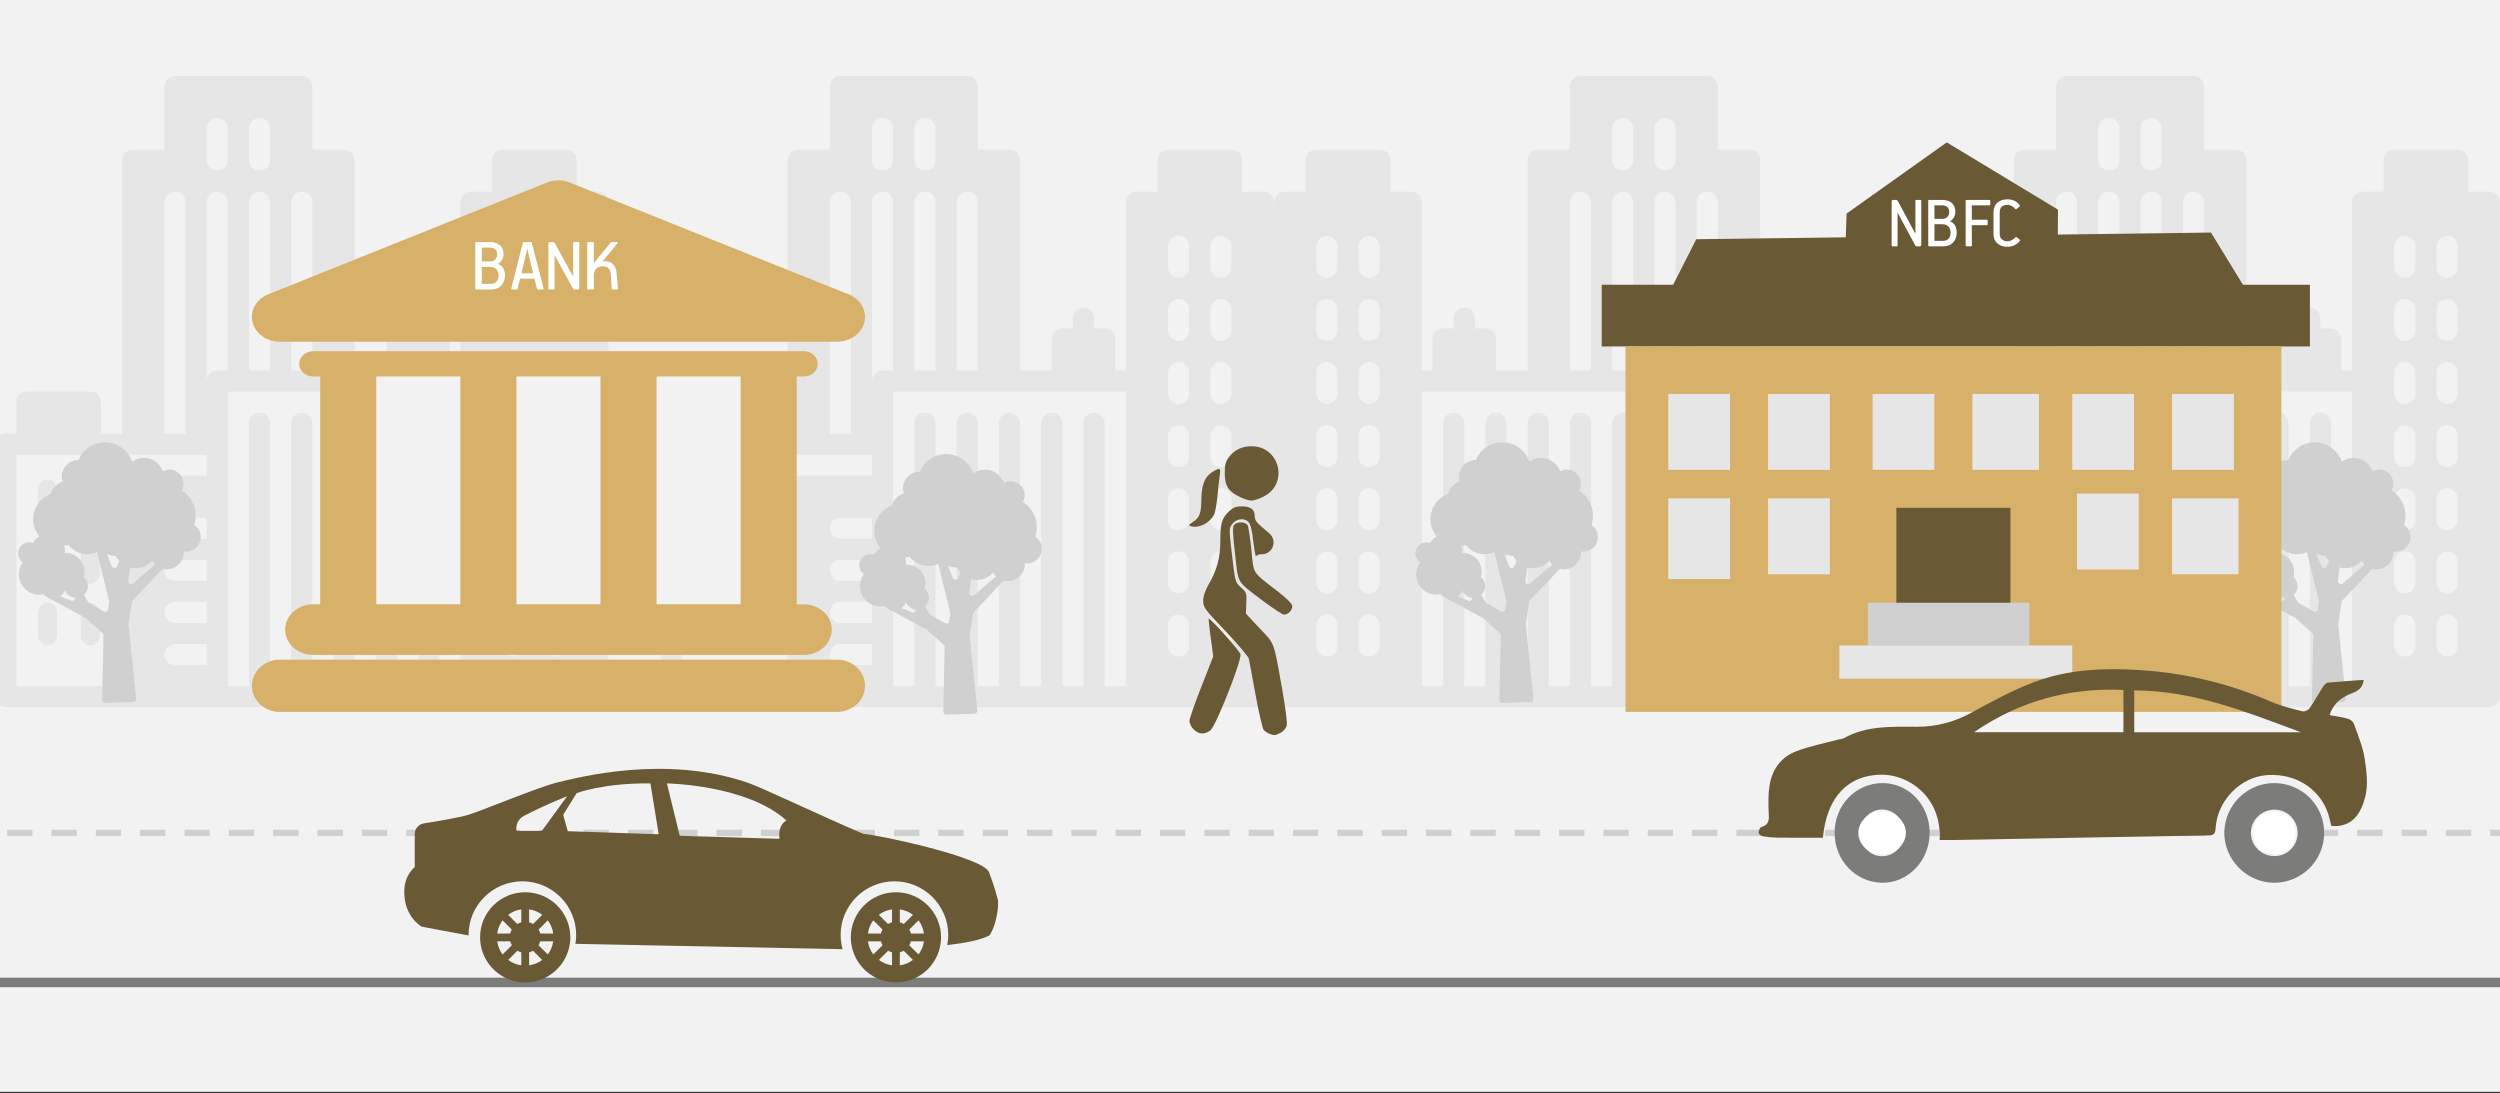 <svg width="526" height="230" xmlns="http://www.w3.org/2000/svg" xmlns:xlink="http://www.w3.org/1999/xlink" overflow="hidden"><rect width="100%" height="100%" fill="#333333" stroke="none"/><defs><clipPath id="clip0"><rect x="0" y="0" width="526" height="230"/></clipPath></defs><g clip-path="url(#clip0)"><rect x="0" y="0" width="526" height="229.667" fill="#FFFFFF"/><rect x="0" y="0" width="526" height="229.667" fill="#F2F2F2"/><path d="M408.5 113.835C407.12 113.835 406 114.842 406 116.082L406 120.575C406 121.815 407.12 122.822 408.5 122.822 409.88 122.822 411 121.815 411 120.575L411 116.082C411 114.842 409.88 113.835 408.5 113.835Z" fill="#E7E6E6" fill-rule="evenodd"/><path d="M408.5 126.816C407.12 126.816 406 127.823 406 129.063L406 133.557C406 134.797 407.12 135.803 408.5 135.803 409.88 135.803 411 134.797 411 133.557L411 129.063C411 127.823 409.88 126.816 408.5 126.816Z" fill="#E7E6E6" fill-rule="evenodd"/><path d="M408.5 100.854C407.12 100.854 406 101.86 406 103.101L406 107.594C406 108.834 407.12 109.841 408.5 109.841 409.88 109.841 411 108.834 411 107.594L411 103.101C411 101.86 409.88 100.854 408.5 100.854Z" fill="#E7E6E6" fill-rule="evenodd"/><path d="M417 113.835C415.896 113.835 415 114.842 415 116.082L415 120.575C415 121.815 415.896 122.822 417 122.822 418.104 122.822 419 121.815 419 120.575L419 116.082C419 114.842 418.104 113.835 417 113.835Z" fill="#E7E6E6" fill-rule="evenodd"/><path d="M417 100.854C415.896 100.854 415 101.86 415 103.101L415 107.594C415 108.834 415.896 109.841 417 109.841 418.104 109.841 419 108.834 419 107.594L419 103.101C419 101.86 418.104 100.854 417 100.854Z" fill="#E7E6E6" fill-rule="evenodd"/><path d="M417 126.816C415.896 126.816 415 127.823 415 129.063L415 133.557C415 134.797 415.896 135.803 417 135.803 418.104 135.803 419 134.797 419 133.557L419 129.063C419 127.823 418.104 126.816 417 126.816Z" fill="#E7E6E6" fill-rule="evenodd"/><path d="M523.775 40.325 519.327 40.325 519.327 33.685C519.327 32.463 518.331 31.471 517.103 31.471L503.758 31.471C502.531 31.471 501.534 32.463 501.534 33.685L501.534 40.325 497.086 40.325C495.858 40.325 494.862 41.317 494.862 42.538L494.862 77.954 492.638 77.954 492.638 71.313C492.638 70.092 491.641 69.1 490.414 69.1L488.189 69.1 488.189 66.887C488.189 65.665 487.193 64.673 485.965 64.673 484.738 64.673 483.741 65.665 483.741 66.887L483.741 69.1 481.517 69.1C480.289 69.1 479.293 70.092 479.293 71.313L479.293 77.954 472.62 77.954 472.62 33.685C472.62 32.463 471.624 31.471 470.396 31.471L463.724 31.471 463.724 18.191C463.724 16.968 462.727 15.977 461.5 15.977L434.81 15.977C433.582 15.977 432.586 16.968 432.586 18.19L432.586 31.471 425.913 31.471C424.686 31.471 423.689 32.463 423.689 33.684L423.689 91.235 419.241 91.235 419.241 84.594C419.241 83.372 418.245 82.381 417.017 82.381L403.672 82.381C402.444 82.381 401.448 83.372 401.448 84.594L401.448 91.235 399.224 91.235C397.996 91.235 397 92.226 397 93.448L397 146.571C397 147.793 397.996 148.784 399.224 148.784L425.914 148.784 443.707 148.784 497.086 148.784 523.776 148.784C525.004 148.784 526 147.793 526 146.571L526 42.538C526 41.317 525.003 40.325 523.775 40.325ZM459.276 42.538C459.276 41.317 460.272 40.325 461.5 40.325 462.727 40.325 463.724 41.317 463.724 42.538L463.724 77.954 459.275 77.954 459.275 42.538ZM450.379 27.044C450.379 25.823 451.375 24.831 452.603 24.831 453.831 24.831 454.827 25.823 454.827 27.044L454.827 33.685C454.827 34.906 453.831 35.898 452.603 35.898 451.375 35.898 450.379 34.906 450.379 33.685L450.379 27.044ZM450.379 42.538C450.379 41.317 451.375 40.325 452.603 40.325 453.831 40.325 454.827 41.317 454.827 42.538L454.827 77.954 450.379 77.954 450.379 42.538ZM441.482 27.044C441.482 25.823 442.479 24.831 443.706 24.831 444.934 24.831 445.93 25.823 445.93 27.044L445.93 33.685C445.93 34.906 444.934 35.898 443.706 35.898 442.479 35.898 441.482 34.906 441.482 33.685L441.482 27.044ZM432.586 42.538C432.586 41.317 433.582 40.325 434.81 40.325 436.038 40.325 437.034 41.317 437.034 42.538L437.034 91.235 432.586 91.235 432.586 42.538ZM441.482 139.931 434.81 139.931C433.582 139.931 432.586 138.939 432.586 137.718 432.586 136.496 433.582 135.504 434.81 135.504L441.482 135.504 441.482 139.931ZM441.482 131.077 434.81 131.077C433.582 131.077 432.586 130.085 432.586 128.864 432.586 127.642 433.582 126.65 434.81 126.65L441.482 126.65 441.482 131.077ZM441.482 122.223 434.81 122.223C433.582 122.223 432.586 121.232 432.586 120.01 432.586 118.788 433.582 117.796 434.81 117.796L441.482 117.796 441.482 122.223ZM441.482 113.369 434.81 113.369C433.582 113.369 432.586 112.378 432.586 111.156 432.586 109.934 433.582 108.943 434.81 108.943L441.482 108.943 441.482 113.369ZM441.482 100.089 425.913 100.089C424.686 100.089 423.689 101.08 423.689 102.302L423.689 144.358 401.448 144.358 401.448 95.662 403.672 95.662 417.017 95.662 425.913 95.662 434.81 95.662 441.482 95.662 441.482 100.089ZM441.482 80.167 441.482 42.538C441.482 41.317 442.479 40.325 443.706 40.325 444.934 40.325 445.93 41.317 445.93 42.538L445.93 77.954 443.706 77.954C442.479 77.954 441.482 78.945 441.482 80.167ZM494.862 144.358 490.413 144.358 490.413 89.021C490.413 87.799 489.417 86.808 488.189 86.808 486.962 86.808 485.965 87.799 485.965 89.021L485.965 144.358 481.517 144.358 481.517 89.021C481.517 87.799 480.52 86.808 479.293 86.808 478.065 86.808 477.069 87.799 477.069 89.021L477.069 144.358 472.62 144.358 472.62 89.021C472.62 87.799 471.624 86.808 470.396 86.808 469.169 86.808 468.172 87.799 468.172 89.021L468.172 144.358 463.724 144.358 463.724 89.021C463.724 87.799 462.728 86.808 461.5 86.808 460.272 86.808 459.276 87.799 459.276 89.021L459.276 144.358 454.827 144.358 454.827 89.021C454.827 87.799 453.831 86.808 452.603 86.808 451.376 86.808 450.379 87.799 450.379 89.021L450.379 144.358 445.931 144.358 445.931 137.717 445.931 128.864 445.931 120.01 445.931 111.156 445.931 102.302 445.931 93.448 445.931 82.381 452.603 82.381 461.5 82.381 470.396 82.381 481.517 82.381 490.413 82.381 494.862 82.381 494.862 144.358ZM508.207 135.936C508.207 137.157 507.21 138.149 505.983 138.149 504.755 138.149 503.758 137.157 503.758 135.936L503.758 131.509C503.758 130.287 504.755 129.295 505.983 129.295 507.21 129.295 508.207 130.287 508.207 131.509L508.207 135.936ZM508.207 122.655C508.207 123.877 507.21 124.868 505.983 124.868 504.755 124.868 503.758 123.877 503.758 122.655L503.758 118.228C503.758 117.006 504.755 116.014 505.983 116.014 507.21 116.014 508.207 117.006 508.207 118.228L508.207 122.655ZM508.207 109.374C508.207 110.596 507.21 111.587 505.983 111.587 504.755 111.587 503.758 110.596 503.758 109.374L503.758 104.947C503.758 103.725 504.755 102.734 505.983 102.734 507.21 102.734 508.207 103.725 508.207 104.947L508.207 109.374ZM508.207 96.093C508.207 97.315 507.21 98.307 505.983 98.307 504.755 98.307 503.758 97.315 503.758 96.093L503.758 91.666C503.758 90.444 504.755 89.453 505.983 89.453 507.21 89.453 508.207 90.444 508.207 91.666L508.207 96.093ZM508.207 82.812C508.207 84.034 507.21 85.026 505.983 85.026 504.755 85.026 503.758 84.034 503.758 82.812L503.758 78.385C503.758 77.164 504.755 76.172 505.983 76.172 507.21 76.172 508.207 77.164 508.207 78.385L508.207 82.812ZM508.207 69.532C508.207 70.753 507.21 71.745 505.983 71.745 504.755 71.745 503.758 70.753 503.758 69.532L503.758 65.105C503.758 63.883 504.755 62.891 505.983 62.891 507.21 62.891 508.207 63.883 508.207 65.105L508.207 69.532ZM508.207 56.251C508.207 57.473 507.21 58.464 505.983 58.464 504.755 58.464 503.758 57.473 503.758 56.251L503.758 51.824C503.758 50.602 504.755 49.61 505.983 49.61 507.21 49.61 508.207 50.602 508.207 51.824L508.207 56.251ZM517.103 135.936C517.103 137.157 516.107 138.149 514.879 138.149 513.651 138.149 512.655 137.157 512.655 135.936L512.655 131.509C512.655 130.287 513.651 129.295 514.879 129.295 516.107 129.295 517.103 130.287 517.103 131.509L517.103 135.936ZM517.103 122.655C517.103 123.877 516.107 124.868 514.879 124.868 513.651 124.868 512.655 123.877 512.655 122.655L512.655 118.228C512.655 117.006 513.651 116.014 514.879 116.014 516.107 116.014 517.103 117.006 517.103 118.228L517.103 122.655ZM517.103 109.374C517.103 110.596 516.107 111.587 514.879 111.587 513.651 111.587 512.655 110.596 512.655 109.374L512.655 104.947C512.655 103.725 513.651 102.734 514.879 102.734 516.107 102.734 517.103 103.725 517.103 104.947L517.103 109.374ZM517.103 96.093C517.103 97.315 516.107 98.307 514.879 98.307 513.651 98.307 512.655 97.315 512.655 96.093L512.655 91.666C512.655 90.444 513.651 89.453 514.879 89.453 516.107 89.453 517.103 90.444 517.103 91.666L517.103 96.093ZM517.103 82.812C517.103 84.034 516.107 85.026 514.879 85.026 513.651 85.026 512.655 84.034 512.655 82.812L512.655 78.385C512.655 77.164 513.651 76.172 514.879 76.172 516.107 76.172 517.103 77.164 517.103 78.385L517.103 82.812ZM517.103 69.532C517.103 70.753 516.107 71.745 514.879 71.745 513.651 71.745 512.655 70.753 512.655 69.532L512.655 65.105C512.655 63.883 513.651 62.891 514.879 62.891 516.107 62.891 517.103 63.883 517.103 65.105L517.103 69.532ZM517.103 56.251C517.103 57.473 516.107 58.464 514.879 58.464 513.651 58.464 512.655 57.473 512.655 56.251L512.655 51.824C512.655 50.602 513.651 49.61 514.879 49.61 516.107 49.61 517.103 50.602 517.103 51.824L517.103 56.251Z" fill="#E7E6E6" fill-rule="evenodd"/><path d="M499.04 117.469 492.908 122.765C492.486 123.13 491.835 122.784 491.904 122.23L492.731 115.506C492.77 115.183 492.549 114.886 492.227 114.831L491.888 114.774C491.608 114.726 491.331 114.879 491.223 115.141L489.563 119.138C489.353 119.644 488.633 119.638 488.432 119.129L486.271 113.67C486.145 113.352 485.782 113.2 485.467 113.333L485.223 113.435C484.947 113.551 484.796 113.85 484.867 114.141L487.896 126.516C487.916 126.594 487.919 126.676 487.906 126.757L487.67 128.217C487.601 128.638 487.131 128.86 486.761 128.646L483.673 126.86C483.582 126.808 483.507 126.733 483.454 126.643L481.067 122.605C480.953 122.413 480.744 122.299 480.521 122.306 480.124 122.319 479.846 122.701 479.955 123.082L480.688 125.654C480.828 126.144 480.341 126.578 479.87 126.384L475.799 124.712C475.389 124.544 474.942 124.854 474.957 125.296L474.959 125.357C474.966 125.573 475.087 125.77 475.277 125.872L482.947 130.027C482.989 130.05 483.028 130.078 483.064 130.11L486.506 133.203C486.637 133.322 486.711 133.491 486.708 133.668L486.429 147.273C486.422 147.622 486.71 147.905 487.059 147.894L492.992 147.698C493.346 147.686 493.615 147.378 493.579 147.027L491.967 131.387C491.961 131.336 491.963 131.284 491.97 131.232L492.676 126.665C492.695 126.543 492.751 126.429 492.836 126.34L499.9 118.87C500.011 118.752 500.071 118.594 500.066 118.431L500.049 117.91C500.032 117.398 499.428 117.134 499.04 117.469" fill="#D0D0D0" fill-rule="evenodd"/><path d="M468.744 116.494C468.701 115.209 469.71 114.132 470.997 114.09 471.298 114.08 471.585 114.132 471.853 114.227 472.167 113.646 472.635 113.167 473.208 112.835 472.439 111.901 471.956 110.721 471.913 109.419 471.83 106.917 473.383 104.745 475.607 103.913 475.951 102.679 476.896 101.699 478.125 101.314 478.025 101.008 477.95 100.691 477.939 100.353 477.876 98.451 479.368 96.859 481.273 96.796 481.327 96.794 481.378 96.806 481.432 96.807 482.308 94.68 484.364 93.15 486.815 93.069 489.531 92.98 491.887 94.697 492.725 97.137 493.388 96.662 494.192 96.37 495.068 96.341 496.967 96.279 498.598 97.474 499.206 99.169 499.596 98.956 500.035 98.819 500.51 98.803 502.134 98.749 503.495 100.02 503.548 101.642 503.566 102.191 503.422 102.704 503.175 103.152 504.875 104.244 506.029 106.122 506.101 108.291 506.126 109.047 506.011 109.772 505.791 110.452 506.58 110.986 507.117 111.871 507.151 112.895 507.207 114.596 505.872 116.021 504.169 116.077 503.964 116.083 503.764 116.068 503.57 116.036 503.57 116.057 503.577 116.075 503.578 116.096 503.643 118.074 502.091 119.729 500.111 119.794 498.744 119.84 497.543 119.104 496.902 118 496.086 118.909 494.921 119.502 493.603 119.545 491.722 119.607 490.075 118.539 489.292 116.959 488.061 116.894 486.919 116.487 485.954 115.834 485.228 116.295 484.376 116.579 483.454 116.609 481.776 116.665 480.269 115.882 479.326 114.64 479.031 114.734 478.727 114.808 478.413 114.853 478.509 115.157 478.579 115.472 478.591 115.806 478.597 115.993 478.575 116.174 478.554 116.354 478.572 116.354 478.589 116.348 478.608 116.347 480.787 116.275 482.61 117.981 482.682 120.155 482.697 120.583 482.624 120.991 482.51 121.382 483.04 121.822 483.392 122.47 483.417 123.212 483.462 124.591 482.379 125.746 480.998 125.792 479.922 125.827 478.989 125.174 478.605 124.233 478.195 125.196 477.261 125.889 476.144 125.926 475.306 125.954 474.551 125.6 474.022 125.031 473.798 125.074 473.571 125.115 473.336 125.122 470.96 125.201 468.97 123.341 468.891 120.969 468.859 119.972 469.182 119.055 469.728 118.307 469.156 117.901 468.768 117.248 468.744 116.494" fill="#D0D0D0" fill-rule="evenodd"/><path d="M150.5 112.836C149.12 112.836 148 113.843 148 115.083L148 119.577C148 120.817 149.12 121.824 150.5 121.824 151.88 121.824 153 120.817 153 119.577L153 115.083C153 113.843 151.88 112.836 150.5 112.836Z" fill="#E7E6E6" fill-rule="evenodd"/><path d="M150.5 126.816C149.12 126.816 148 127.823 148 129.063L148 133.557C148 134.797 149.12 135.803 150.5 135.803 151.88 135.803 153 134.797 153 133.557L153 129.063C153 127.823 151.88 126.816 150.5 126.816Z" fill="#E7E6E6" fill-rule="evenodd"/><path d="M150.5 99.855C149.12 99.855 148 100.862 148 102.102L148 106.596C148 107.836 149.12 108.842 150.5 108.842 151.88 108.842 153 107.836 153 106.596L153 102.102C153 100.862 151.88 99.855 150.5 99.855Z" fill="#E7E6E6" fill-rule="evenodd"/><path d="M159.5 112.836C158.12 112.836 157 113.843 157 115.083L157 119.577C157 120.817 158.12 121.824 159.5 121.824 160.88 121.824 162 120.817 162 119.577L162 115.083C162 113.843 160.88 112.836 159.5 112.836Z" fill="#E7E6E6" fill-rule="evenodd"/><path d="M159.5 99.855C158.12 99.855 157 100.862 157 102.102L157 106.596C157 107.836 158.12 108.842 159.5 108.842 160.88 108.842 162 107.836 162 106.596L162 102.102C162 100.862 160.88 99.855 159.5 99.855Z" fill="#E7E6E6" fill-rule="evenodd"/><path d="M159.5 126.816C158.12 126.816 157 127.823 157 129.063L157 133.557C157 134.797 158.12 135.803 159.5 135.803 160.88 135.803 162 134.797 162 133.557L162 129.063C162 127.823 160.88 126.816 159.5 126.816Z" fill="#E7E6E6" fill-rule="evenodd"/><path d="M265.775 40.325 261.327 40.325 261.327 33.685C261.327 32.463 260.331 31.471 259.103 31.471L245.758 31.471C244.531 31.471 243.534 32.463 243.534 33.685L243.534 40.325 239.086 40.325C237.858 40.325 236.862 41.317 236.862 42.538L236.862 77.954 234.638 77.954 234.638 71.313C234.638 70.092 233.641 69.1 232.414 69.1L230.189 69.1 230.189 66.887C230.189 65.665 229.193 64.673 227.965 64.673 226.738 64.673 225.741 65.665 225.741 66.887L225.741 69.1 223.517 69.1C222.289 69.1 221.293 70.092 221.293 71.313L221.293 77.954 214.62 77.954 214.62 33.685C214.62 32.463 213.624 31.471 212.396 31.471L205.724 31.471 205.724 18.191C205.724 16.968 204.727 15.977 203.5 15.977L176.81 15.977C175.582 15.977 174.586 16.968 174.586 18.19L174.586 31.471 167.913 31.471C166.686 31.471 165.689 32.463 165.689 33.684L165.689 91.235 161.241 91.235 161.241 84.594C161.241 83.372 160.245 82.381 159.017 82.381L145.672 82.381C144.445 82.381 143.448 83.372 143.448 84.594L143.448 91.235 141.224 91.235C139.996 91.235 139 92.226 139 93.448L139 146.571C139 147.793 139.996 148.784 141.224 148.784L167.914 148.784 185.707 148.784 239.086 148.784 265.776 148.784C267.004 148.784 268 147.793 268 146.571L268 42.538C268 41.317 267.003 40.325 265.775 40.325ZM201.276 42.538C201.276 41.317 202.272 40.325 203.5 40.325 204.727 40.325 205.724 41.317 205.724 42.538L205.724 77.954 201.275 77.954 201.275 42.538ZM192.379 27.044C192.379 25.823 193.375 24.831 194.603 24.831 195.831 24.831 196.827 25.823 196.827 27.044L196.827 33.685C196.827 34.906 195.831 35.898 194.603 35.898 193.375 35.898 192.379 34.906 192.379 33.685L192.379 27.044ZM192.379 42.538C192.379 41.317 193.375 40.325 194.603 40.325 195.831 40.325 196.827 41.317 196.827 42.538L196.827 77.954 192.379 77.954 192.379 42.538ZM183.482 27.044C183.482 25.823 184.479 24.831 185.706 24.831 186.934 24.831 187.93 25.823 187.93 27.044L187.93 33.685C187.93 34.906 186.934 35.898 185.706 35.898 184.479 35.898 183.482 34.906 183.482 33.685L183.482 27.044ZM174.586 42.538C174.586 41.317 175.582 40.325 176.81 40.325 178.038 40.325 179.034 41.317 179.034 42.538L179.034 91.235 174.586 91.235 174.586 42.538ZM183.482 139.931 176.81 139.931C175.582 139.931 174.586 138.939 174.586 137.718 174.586 136.496 175.582 135.504 176.81 135.504L183.482 135.504 183.482 139.931ZM183.482 131.077 176.81 131.077C175.582 131.077 174.586 130.085 174.586 128.864 174.586 127.642 175.582 126.65 176.81 126.65L183.482 126.65 183.482 131.077ZM183.482 122.223 176.81 122.223C175.582 122.223 174.586 121.232 174.586 120.01 174.586 118.788 175.582 117.796 176.81 117.796L183.482 117.796 183.482 122.223ZM183.482 113.369 176.81 113.369C175.582 113.369 174.586 112.378 174.586 111.156 174.586 109.934 175.582 108.943 176.81 108.943L183.482 108.943 183.482 113.369ZM183.482 100.089 167.913 100.089C166.686 100.089 165.689 101.08 165.689 102.302L165.689 144.358 143.448 144.358 143.448 95.662 145.672 95.662 159.017 95.662 167.913 95.662 176.81 95.662 183.482 95.662 183.482 100.089ZM183.482 80.167 183.482 42.538C183.482 41.317 184.479 40.325 185.706 40.325 186.934 40.325 187.93 41.317 187.93 42.538L187.93 77.954 185.706 77.954C184.479 77.954 183.482 78.945 183.482 80.167ZM236.862 144.358 232.413 144.358 232.413 89.021C232.413 87.799 231.417 86.808 230.189 86.808 228.962 86.808 227.965 87.799 227.965 89.021L227.965 144.358 223.517 144.358 223.517 89.021C223.517 87.799 222.52 86.808 221.293 86.808 220.065 86.808 219.069 87.799 219.069 89.021L219.069 144.358 214.62 144.358 214.62 89.021C214.62 87.799 213.624 86.808 212.396 86.808 211.169 86.808 210.172 87.799 210.172 89.021L210.172 144.358 205.724 144.358 205.724 89.021C205.724 87.799 204.728 86.808 203.5 86.808 202.272 86.808 201.276 87.799 201.276 89.021L201.276 144.358 196.827 144.358 196.827 89.021C196.827 87.799 195.831 86.808 194.603 86.808 193.376 86.808 192.379 87.799 192.379 89.021L192.379 144.358 187.931 144.358 187.931 137.717 187.931 128.864 187.931 120.01 187.931 111.156 187.931 102.302 187.931 93.448 187.931 82.381 194.603 82.381 203.5 82.381 212.396 82.381 223.517 82.381 232.413 82.381 236.862 82.381 236.862 144.358ZM250.207 135.936C250.207 137.157 249.21 138.149 247.983 138.149 246.755 138.149 245.758 137.157 245.758 135.936L245.758 131.509C245.758 130.287 246.755 129.295 247.983 129.295 249.21 129.295 250.207 130.287 250.207 131.509L250.207 135.936ZM250.207 122.655C250.207 123.877 249.21 124.868 247.983 124.868 246.755 124.868 245.758 123.877 245.758 122.655L245.758 118.228C245.758 117.006 246.755 116.014 247.983 116.014 249.21 116.014 250.207 117.006 250.207 118.228L250.207 122.655ZM250.207 109.374C250.207 110.596 249.21 111.587 247.983 111.587 246.755 111.587 245.758 110.596 245.758 109.374L245.758 104.947C245.758 103.725 246.755 102.734 247.983 102.734 249.21 102.734 250.207 103.725 250.207 104.947L250.207 109.374ZM250.207 96.093C250.207 97.315 249.21 98.307 247.983 98.307 246.755 98.307 245.758 97.315 245.758 96.093L245.758 91.666C245.758 90.444 246.755 89.453 247.983 89.453 249.21 89.453 250.207 90.444 250.207 91.666L250.207 96.093ZM250.207 82.812C250.207 84.034 249.21 85.026 247.983 85.026 246.755 85.026 245.758 84.034 245.758 82.812L245.758 78.385C245.758 77.164 246.755 76.172 247.983 76.172 249.21 76.172 250.207 77.164 250.207 78.385L250.207 82.812ZM250.207 69.532C250.207 70.753 249.21 71.745 247.983 71.745 246.755 71.745 245.758 70.753 245.758 69.532L245.758 65.105C245.758 63.883 246.755 62.891 247.983 62.891 249.21 62.891 250.207 63.883 250.207 65.105L250.207 69.532ZM250.207 56.251C250.207 57.473 249.21 58.464 247.983 58.464 246.755 58.464 245.758 57.473 245.758 56.251L245.758 51.824C245.758 50.602 246.755 49.61 247.983 49.61 249.21 49.61 250.207 50.602 250.207 51.824L250.207 56.251ZM259.103 135.936C259.103 137.157 258.107 138.149 256.879 138.149 255.651 138.149 254.655 137.157 254.655 135.936L254.655 131.509C254.655 130.287 255.651 129.295 256.879 129.295 258.107 129.295 259.103 130.287 259.103 131.509L259.103 135.936ZM259.103 122.655C259.103 123.877 258.107 124.868 256.879 124.868 255.651 124.868 254.655 123.877 254.655 122.655L254.655 118.228C254.655 117.006 255.651 116.014 256.879 116.014 258.107 116.014 259.103 117.006 259.103 118.228L259.103 122.655ZM259.103 109.374C259.103 110.596 258.107 111.587 256.879 111.587 255.651 111.587 254.655 110.596 254.655 109.374L254.655 104.947C254.655 103.725 255.651 102.734 256.879 102.734 258.107 102.734 259.103 103.725 259.103 104.947L259.103 109.374ZM259.103 96.093C259.103 97.315 258.107 98.307 256.879 98.307 255.651 98.307 254.655 97.315 254.655 96.093L254.655 91.666C254.655 90.444 255.651 89.453 256.879 89.453 258.107 89.453 259.103 90.444 259.103 91.666L259.103 96.093ZM259.103 82.812C259.103 84.034 258.107 85.026 256.879 85.026 255.651 85.026 254.655 84.034 254.655 82.812L254.655 78.385C254.655 77.164 255.651 76.172 256.879 76.172 258.107 76.172 259.103 77.164 259.103 78.385L259.103 82.812ZM259.103 69.532C259.103 70.753 258.107 71.745 256.879 71.745 255.651 71.745 254.655 70.753 254.655 69.532L254.655 65.105C254.655 63.883 255.651 62.891 256.879 62.891 258.107 62.891 259.103 63.883 259.103 65.105L259.103 69.532ZM259.103 56.251C259.103 57.473 258.107 58.464 256.879 58.464 255.651 58.464 254.655 57.473 254.655 56.251L254.655 51.824C254.655 50.602 255.651 49.61 256.879 49.61 258.107 49.61 259.103 50.602 259.103 51.824L259.103 56.251Z" fill="#E7E6E6" fill-rule="evenodd"/><path d="M10 113.835C8.896 113.835 8 114.842 8 116.082L8 120.575C8 121.815 8.896 122.822 10 122.822 11.104 122.822 12 121.815 12 120.575L12 116.082C12 114.842 11.104 113.835 10 113.835Z" fill="#E7E6E6" fill-rule="evenodd"/><path d="M10 126.816C8.896 126.816 8 127.823 8 129.063L8 133.557C8 134.797 8.896 135.803 10 135.803 11.104 135.803 12 134.797 12 133.557L12 129.063C12 127.823 11.104 126.816 10 126.816Z" fill="#E7E6E6" fill-rule="evenodd"/><path d="M10 100.854C8.896 100.854 8 101.86 8 103.101L8 107.594C8 108.834 8.896 109.841 10 109.841 11.104 109.841 12 108.834 12 107.594L12 103.101C12 101.86 11.104 100.854 10 100.854Z" fill="#E7E6E6" fill-rule="evenodd"/><path d="M19 113.835C17.896 113.835 17 114.842 17 116.082L17 120.575C17 121.815 17.896 122.822 19 122.822 20.104 122.822 21 121.815 21 120.575L21 116.082C21 114.842 20.104 113.835 19 113.835Z" fill="#E7E6E6" fill-rule="evenodd"/><path d="M19 100.854C17.896 100.854 17 101.86 17 103.101L17 107.594C17 108.834 17.896 109.841 19 109.841 20.104 109.841 21 108.834 21 107.594L21 103.101C21 101.86 20.104 100.854 19 100.854Z" fill="#E7E6E6" fill-rule="evenodd"/><path d="M19 126.816C17.896 126.816 17 127.823 17 129.063L17 133.557C17 134.797 17.896 135.803 19 135.803 20.104 135.803 21 134.797 21 133.557L21 129.063C21 127.823 20.104 126.816 19 126.816Z" fill="#E7E6E6" fill-rule="evenodd"/><path d="M125.775 40.325 121.327 40.325 121.327 33.685C121.327 32.463 120.331 31.471 119.103 31.471L105.758 31.471C104.531 31.471 103.534 32.463 103.534 33.685L103.534 40.325 99.086 40.325C97.858 40.325 96.862 41.317 96.862 42.538L96.862 77.954 94.638 77.954 94.638 71.313C94.638 70.092 93.641 69.1 92.414 69.1L90.189 69.1 90.189 66.887C90.189 65.665 89.193 64.673 87.965 64.673 86.738 64.673 85.741 65.665 85.741 66.887L85.741 69.1 83.517 69.1C82.289 69.1 81.293 70.092 81.293 71.313L81.293 77.954 74.62 77.954 74.62 33.685C74.62 32.463 73.624 31.471 72.396 31.471L65.724 31.471 65.724 18.191C65.724 16.968 64.727 15.977 63.5 15.977L36.81 15.977C35.582 15.977 34.586 16.968 34.586 18.19L34.586 31.471 27.913 31.471C26.686 31.471 25.689 32.463 25.689 33.684L25.689 91.235 21.241 91.235 21.241 84.594C21.241 83.372 20.245 82.381 19.017 82.381L5.672 82.381C4.444 82.381 3.448 83.372 3.448 84.594L3.448 91.235 1.224 91.235C-0.004 91.235-1 92.226-1 93.448L-1 146.571C-1 147.793-0.004 148.784 1.224 148.784L27.914 148.784 45.707 148.784 99.086 148.784 125.776 148.784C127.004 148.784 128 147.793 128 146.571L128 42.538C128 41.317 127.003 40.325 125.775 40.325ZM61.276 42.538C61.276 41.317 62.272 40.325 63.5 40.325 64.727 40.325 65.724 41.317 65.724 42.538L65.724 77.954 61.275 77.954 61.275 42.538ZM52.379 27.044C52.379 25.823 53.375 24.831 54.603 24.831 55.831 24.831 56.827 25.823 56.827 27.044L56.827 33.685C56.827 34.906 55.831 35.898 54.603 35.898 53.375 35.898 52.379 34.906 52.379 33.685L52.379 27.044ZM52.379 42.538C52.379 41.317 53.375 40.325 54.603 40.325 55.831 40.325 56.827 41.317 56.827 42.538L56.827 77.954 52.379 77.954 52.379 42.538ZM43.482 27.044C43.482 25.823 44.479 24.831 45.706 24.831 46.934 24.831 47.931 25.823 47.931 27.044L47.931 33.685C47.931 34.906 46.934 35.898 45.706 35.898 44.479 35.898 43.482 34.906 43.482 33.685L43.482 27.044ZM34.586 42.538C34.586 41.317 35.582 40.325 36.81 40.325 38.038 40.325 39.034 41.317 39.034 42.538L39.034 91.235 34.586 91.235 34.586 42.538ZM43.482 139.931 36.81 139.931C35.582 139.931 34.586 138.939 34.586 137.718 34.586 136.496 35.582 135.504 36.81 135.504L43.482 135.504 43.482 139.931ZM43.482 131.077 36.81 131.077C35.582 131.077 34.586 130.085 34.586 128.864 34.586 127.642 35.582 126.65 36.81 126.65L43.482 126.65 43.482 131.077ZM43.482 122.223 36.81 122.223C35.582 122.223 34.586 121.232 34.586 120.01 34.586 118.788 35.582 117.796 36.81 117.796L43.482 117.796 43.482 122.223ZM43.482 113.369 36.81 113.369C35.582 113.369 34.586 112.378 34.586 111.156 34.586 109.934 35.582 108.943 36.81 108.943L43.482 108.943 43.482 113.369ZM43.482 100.089 27.913 100.089C26.686 100.089 25.689 101.08 25.689 102.302L25.689 144.358 3.448 144.358 3.448 95.662 5.672 95.662 19.017 95.662 27.913 95.662 36.81 95.662 43.482 95.662 43.482 100.089ZM43.482 80.167 43.482 42.538C43.482 41.317 44.479 40.325 45.706 40.325 46.934 40.325 47.931 41.317 47.931 42.538L47.931 77.954 45.706 77.954C44.479 77.954 43.482 78.945 43.482 80.167ZM96.862 144.358 92.413 144.358 92.413 89.021C92.413 87.799 91.417 86.808 90.189 86.808 88.962 86.808 87.965 87.799 87.965 89.021L87.965 144.358 83.517 144.358 83.517 89.021C83.517 87.799 82.52 86.808 81.293 86.808 80.065 86.808 79.069 87.799 79.069 89.021L79.069 144.358 74.62 144.358 74.62 89.021C74.62 87.799 73.624 86.808 72.396 86.808 71.169 86.808 70.172 87.799 70.172 89.021L70.172 144.358 65.724 144.358 65.724 89.021C65.724 87.799 64.728 86.808 63.5 86.808 62.272 86.808 61.276 87.799 61.276 89.021L61.276 144.358 56.827 144.358 56.827 89.021C56.827 87.799 55.831 86.808 54.603 86.808 53.376 86.808 52.379 87.799 52.379 89.021L52.379 144.358 47.931 144.358 47.931 137.717 47.931 128.864 47.931 120.01 47.931 111.156 47.931 102.302 47.931 93.448 47.931 82.381 54.603 82.381 63.5 82.381 72.396 82.381 83.517 82.381 92.413 82.381 96.862 82.381 96.862 144.358ZM110.207 135.936C110.207 137.157 109.21 138.149 107.983 138.149 106.755 138.149 105.758 137.157 105.758 135.936L105.758 131.509C105.758 130.287 106.755 129.295 107.983 129.295 109.21 129.295 110.207 130.287 110.207 131.509L110.207 135.936ZM110.207 122.655C110.207 123.877 109.21 124.868 107.983 124.868 106.755 124.868 105.758 123.877 105.758 122.655L105.758 118.228C105.758 117.006 106.755 116.014 107.983 116.014 109.21 116.014 110.207 117.006 110.207 118.228L110.207 122.655ZM110.207 109.374C110.207 110.596 109.21 111.587 107.983 111.587 106.755 111.587 105.758 110.596 105.758 109.374L105.758 104.947C105.758 103.725 106.755 102.734 107.983 102.734 109.21 102.734 110.207 103.725 110.207 104.947L110.207 109.374ZM110.207 96.093C110.207 97.315 109.21 98.307 107.983 98.307 106.755 98.307 105.758 97.315 105.758 96.093L105.758 91.666C105.758 90.444 106.755 89.453 107.983 89.453 109.21 89.453 110.207 90.444 110.207 91.666L110.207 96.093ZM110.207 82.812C110.207 84.034 109.21 85.026 107.983 85.026 106.755 85.026 105.758 84.034 105.758 82.812L105.758 78.385C105.758 77.164 106.755 76.172 107.983 76.172 109.21 76.172 110.207 77.164 110.207 78.385L110.207 82.812ZM110.207 69.532C110.207 70.753 109.21 71.745 107.983 71.745 106.755 71.745 105.758 70.753 105.758 69.532L105.758 65.105C105.758 63.883 106.755 62.891 107.983 62.891 109.21 62.891 110.207 63.883 110.207 65.105L110.207 69.532ZM110.207 56.251C110.207 57.473 109.21 58.464 107.983 58.464 106.755 58.464 105.758 57.473 105.758 56.251L105.758 51.824C105.758 50.602 106.755 49.61 107.983 49.61 109.21 49.61 110.207 50.602 110.207 51.824L110.207 56.251ZM119.103 135.936C119.103 137.157 118.107 138.149 116.879 138.149 115.651 138.149 114.655 137.157 114.655 135.936L114.655 131.509C114.655 130.287 115.651 129.295 116.879 129.295 118.107 129.295 119.103 130.287 119.103 131.509L119.103 135.936ZM119.103 122.655C119.103 123.877 118.107 124.868 116.879 124.868 115.651 124.868 114.655 123.877 114.655 122.655L114.655 118.228C114.655 117.006 115.651 116.014 116.879 116.014 118.107 116.014 119.103 117.006 119.103 118.228L119.103 122.655ZM119.103 109.374C119.103 110.596 118.107 111.587 116.879 111.587 115.651 111.587 114.655 110.596 114.655 109.374L114.655 104.947C114.655 103.725 115.651 102.734 116.879 102.734 118.107 102.734 119.103 103.725 119.103 104.947L119.103 109.374ZM119.103 96.093C119.103 97.315 118.107 98.307 116.879 98.307 115.651 98.307 114.655 97.315 114.655 96.093L114.655 91.666C114.655 90.444 115.651 89.453 116.879 89.453 118.107 89.453 119.103 90.444 119.103 91.666L119.103 96.093ZM119.103 82.812C119.103 84.034 118.107 85.026 116.879 85.026 115.651 85.026 114.655 84.034 114.655 82.812L114.655 78.385C114.655 77.164 115.651 76.172 116.879 76.172 118.107 76.172 119.103 77.164 119.103 78.385L119.103 82.812ZM119.103 69.532C119.103 70.753 118.107 71.745 116.879 71.745 115.651 71.745 114.655 70.753 114.655 69.532L114.655 65.105C114.655 63.883 115.651 62.891 116.879 62.891 118.107 62.891 119.103 63.883 119.103 65.105L119.103 69.532ZM119.103 56.251C119.103 57.473 118.107 58.464 116.879 58.464 115.651 58.464 114.655 57.473 114.655 56.251L114.655 51.824C114.655 50.602 115.651 49.61 116.879 49.61 118.107 49.61 119.103 50.602 119.103 51.824L119.103 56.251Z" fill="#E7E6E6" fill-rule="evenodd"/><path d="M0 206.7 526 206.701" stroke="#7C7C7B" stroke-width="2" stroke-miterlimit="8" fill="none" fill-rule="evenodd"/><rect x="74" y="77.887" width="91" height="54.92" fill="#F2F2F2"/><path d="M176.137 138.799 58.865 138.799C55.625 138.799 53 141.257 53 144.294 53 147.325 55.625 149.783 58.865 149.783L176.135 149.783C179.375 149.783 182 147.325 182 144.294 181.997 141.257 179.372 138.799 176.137 138.799Z" fill="#D7B169" fill-rule="evenodd"/><path d="M65.899 127.145C62.64 127.145 60 129.529 60 132.472 60 135.414 62.64 137.801 65.899 137.801L169.101 137.801C172.36 137.801 175 135.414 175 132.472 175 129.529 172.36 127.145 169.101 127.145L167.629 127.145 167.629 79.215 169.101 79.215C170.733 79.215 172.048 78.022 172.048 76.554 172.048 75.085 170.728 73.893 169.101 73.893L65.899 73.893C64.269 73.893 62.952 75.085 62.952 76.554 62.952 78.022 64.272 79.215 65.899 79.215L67.374 79.215 67.374 127.142 65.899 127.142ZM155.831 79.215 155.831 127.142 138.141 127.142 138.141 79.215 155.831 79.215ZM126.343 79.215 126.343 127.142 108.652 127.142 108.652 79.215 126.343 79.215ZM79.166 79.215 96.857 79.215 96.857 127.142 79.166 127.142 79.166 79.215Z" fill="#D7B169" fill-rule="evenodd"/><path d="M58.862 71.896 176.08 71.896C176.099 71.896 176.121 71.896 176.138 71.896 179.379 71.896 182 69.558 182 66.671 182 64.377 180.343 62.432 178.04 61.727L119.881 38.404C118.352 37.792 116.604 37.792 115.073 38.404L56.458 61.908C53.936 62.921 52.55 65.362 53.132 67.769 53.711 70.176 56.099 71.896 58.862 71.896Z" fill="#D7B169" fill-rule="evenodd"/><path d="M1.997 0C0.895 0 0 1.007 0 2.247L0 6.74C0 7.98 0.895 8.987 1.997 8.987 3.099 8.987 3.994 7.98 3.994 6.74L3.994 2.247C3.994 1.007 3.099 0 1.997 0Z" fill="#E7E6E6" fill-rule="evenodd" transform="matrix(-1.001 0 0 1 388 113.835)"/><path d="M1.997 0C0.895 0 0 1.007 0 2.247L0 6.74C0 7.98 0.895 8.987 1.997 8.987 3.099 8.987 3.994 7.98 3.994 6.74L3.994 2.247C3.994 1.007 3.099 0 1.997 0Z" fill="#E7E6E6" fill-rule="evenodd" transform="matrix(-1.001 0 0 1 388 126.816)"/><path d="M1.997 0C0.895 0 0 1.007 0 2.247L0 6.74C0 7.98 0.895 8.987 1.997 8.987 3.099 8.987 3.994 7.98 3.994 6.74L3.994 2.247C3.994 1.007 3.099 0 1.997 0Z" fill="#E7E6E6" fill-rule="evenodd" transform="matrix(-1.001 0 0 1 388 100.854)"/><path d="M1.997 0C0.895 0 0 1.007 0 2.247L0 6.74C0 7.98 0.895 8.987 1.997 8.987 3.099 8.987 3.994 7.98 3.994 6.74L3.994 2.247C3.994 1.007 3.1 0 1.997 0Z" fill="#E7E6E6" fill-rule="evenodd" transform="matrix(-1.001 0 0 1 379 113.835)"/><path d="M1.997 0C0.895 0 0 1.007 0 2.247L0 6.74C0 7.98 0.895 8.987 1.997 8.987 3.099 8.987 3.994 7.98 3.994 6.74L3.994 2.247C3.994 1.007 3.1 0 1.997 0Z" fill="#E7E6E6" fill-rule="evenodd" transform="matrix(-1.001 0 0 1 379 100.854)"/><path d="M1.997 0C0.895 0 0 1.007 0 2.247L0 6.74C0 7.98 0.895 8.987 1.997 8.987 3.099 8.987 3.994 7.98 3.994 6.74L3.994 2.247C3.994 1.007 3.1 0 1.997 0Z" fill="#E7E6E6" fill-rule="evenodd" transform="matrix(-1.001 0 0 1 379 126.816)"/><path d="M126.592 24.348 122.15 24.348 122.15 17.708C122.15 16.486 121.155 15.494 119.929 15.494L106.604 15.494C105.378 15.494 104.383 16.486 104.383 17.708L104.383 24.348 99.941 24.348C98.715 24.348 97.72 25.34 97.72 26.562L97.72 61.977 95.499 61.977 95.499 55.337C95.499 54.115 94.504 53.123 93.278 53.123L91.057 53.123 91.057 50.91C91.057 49.688 90.062 48.696 88.837 48.696 87.611 48.696 86.616 49.688 86.616 50.91L86.616 53.123 84.395 53.123C83.169 53.123 82.174 54.115 82.174 55.337L82.174 61.977 75.511 61.977 75.511 17.708C75.511 16.486 74.516 15.494 73.29 15.494L66.627 15.494 66.627 2.214C66.627 0.992 65.632 0 64.406 0L37.755 0C36.529 0 35.534 0.992 35.534 2.213L35.534 15.494 28.872 15.494C27.646 15.494 26.651 16.486 26.651 17.707L26.651 75.258 22.209 75.258 22.209 68.617C22.209 67.396 21.214 66.404 19.988 66.404L6.662 66.404C5.437 66.404 4.442 67.396 4.442 68.617L4.442 75.258 2.221 75.258C0.995 75.258 0 76.249 0 77.471L0 130.594C0 131.816 0.995 132.808 2.221 132.808L28.872 132.808 46.639 132.808 99.942 132.808 126.593 132.808C127.818 132.808 128.813 131.816 128.813 130.594L128.813 26.562C128.813 25.34 127.818 24.348 126.592 24.348ZM62.185 26.562C62.185 25.34 63.18 24.348 64.406 24.348 65.632 24.348 66.627 25.34 66.627 26.562L66.627 61.977 62.185 61.977 62.185 26.562ZM53.302 11.067C53.302 9.846 54.297 8.854 55.523 8.854 56.748 8.854 57.743 9.846 57.743 11.067L57.743 17.708C57.743 18.93 56.748 19.921 55.523 19.921 54.297 19.921 53.302 18.93 53.302 17.708L53.302 11.067ZM53.302 26.562C53.302 25.34 54.297 24.348 55.523 24.348 56.748 24.348 57.743 25.34 57.743 26.562L57.743 61.977 53.301 61.977 53.301 26.562ZM44.418 11.067C44.418 9.846 45.413 8.854 46.639 8.854 47.865 8.854 48.86 9.846 48.86 11.067L48.86 17.708C48.86 18.93 47.865 19.921 46.639 19.921 45.413 19.921 44.418 18.93 44.418 17.708L44.418 11.067ZM35.534 26.562C35.534 25.34 36.529 24.348 37.755 24.348 38.981 24.348 39.976 25.34 39.976 26.562L39.976 75.258 35.534 75.258 35.534 26.562ZM44.418 123.954 37.755 123.954C36.529 123.954 35.534 122.962 35.534 121.741 35.534 120.519 36.529 119.527 37.755 119.527L44.418 119.527 44.418 123.954ZM44.418 115.1 37.755 115.1C36.529 115.1 35.534 114.108 35.534 112.887 35.534 111.665 36.529 110.673 37.755 110.673L44.418 110.673 44.418 115.1ZM44.418 106.246 37.755 106.246C36.529 106.246 35.534 105.255 35.534 104.033 35.534 102.811 36.529 101.82 37.755 101.82L44.418 101.82 44.418 106.246ZM44.418 97.392 37.755 97.392C36.529 97.392 35.534 96.401 35.534 95.179 35.534 93.957 36.529 92.966 37.755 92.966L44.418 92.966 44.418 97.392ZM44.418 84.112 28.872 84.112C27.646 84.112 26.651 85.103 26.651 86.325L26.651 128.381 4.441 128.381 4.441 79.685 6.662 79.685 19.988 79.685 28.871 79.685 37.755 79.685 44.418 79.685 44.418 84.112ZM44.418 64.191 44.418 26.562C44.418 25.34 45.413 24.348 46.639 24.348 47.865 24.348 48.86 25.34 48.86 26.562L48.86 61.977 46.639 61.977C45.413 61.977 44.418 62.969 44.418 64.191ZM97.72 128.381 93.278 128.381 93.278 73.044C93.278 71.823 92.283 70.831 91.057 70.831 89.832 70.831 88.837 71.823 88.837 73.044L88.837 128.381 84.395 128.381 84.395 73.044C84.395 71.823 83.4 70.831 82.174 70.831 80.948 70.831 79.953 71.823 79.953 73.044L79.953 128.381 75.511 128.381 75.511 73.044C75.511 71.823 74.516 70.831 73.29 70.831 72.064 70.831 71.069 71.823 71.069 73.044L71.069 128.381 66.627 128.381 66.627 73.044C66.627 71.823 65.632 70.831 64.406 70.831 63.181 70.831 62.186 71.823 62.186 73.044L62.186 128.381 57.744 128.381 57.744 73.044C57.744 71.823 56.749 70.831 55.523 70.831 54.297 70.831 53.302 71.823 53.302 73.044L53.302 128.381 48.86 128.381 48.86 121.74 48.86 112.887 48.86 104.033 48.86 95.179 48.86 86.325 48.86 77.471 48.86 66.404 55.523 66.404 64.406 66.404 73.29 66.404 84.395 66.404 93.278 66.404 97.72 66.404 97.72 128.381ZM111.046 119.959C111.046 121.18 110.051 122.172 108.825 122.172 107.599 122.172 106.604 121.18 106.604 119.959L106.604 115.532C106.604 114.31 107.599 113.318 108.825 113.318 110.051 113.318 111.046 114.31 111.046 115.532L111.046 119.959ZM111.046 106.678C111.046 107.9 110.051 108.891 108.825 108.891 107.599 108.891 106.604 107.9 106.604 106.678L106.604 102.251C106.604 101.029 107.599 100.038 108.825 100.038 110.051 100.038 111.046 101.029 111.046 102.251L111.046 106.678ZM111.046 93.397C111.046 94.619 110.051 95.611 108.825 95.611 107.599 95.611 106.604 94.619 106.604 93.397L106.604 88.97C106.604 87.748 107.599 86.757 108.825 86.757 110.051 86.757 111.046 87.748 111.046 88.97L111.046 93.397ZM111.046 80.116C111.046 81.338 110.051 82.33 108.825 82.33 107.599 82.33 106.604 81.338 106.604 80.116L106.604 75.689C106.604 74.468 107.599 73.476 108.825 73.476 110.051 73.476 111.046 74.468 111.046 75.689L111.046 80.116ZM111.046 66.836C111.046 68.057 110.051 69.049 108.825 69.049 107.599 69.049 106.604 68.057 106.604 66.836L106.604 62.408C106.604 61.187 107.599 60.195 108.825 60.195 110.051 60.195 111.046 61.187 111.046 62.408L111.046 66.836ZM111.046 53.555C111.046 54.776 110.051 55.768 108.825 55.768 107.599 55.768 106.604 54.776 106.604 53.555L106.604 49.128C106.604 47.906 107.599 46.914 108.825 46.914 110.051 46.914 111.046 47.906 111.046 49.128L111.046 53.555ZM111.046 40.274C111.046 41.496 110.051 42.487 108.825 42.487 107.599 42.487 106.604 41.496 106.604 40.274L106.604 35.847C106.604 34.625 107.599 33.634 108.825 33.634 110.051 33.634 111.046 34.625 111.046 35.847L111.046 40.274ZM119.929 119.959C119.929 121.18 118.934 122.172 117.708 122.172 116.483 122.172 115.488 121.18 115.488 119.959L115.488 115.532C115.488 114.31 116.483 113.318 117.708 113.318 118.934 113.318 119.929 114.31 119.929 115.532L119.929 119.959ZM119.929 106.678C119.929 107.9 118.934 108.891 117.708 108.891 116.483 108.891 115.488 107.9 115.488 106.678L115.488 102.251C115.488 101.029 116.483 100.038 117.708 100.038 118.934 100.038 119.929 101.029 119.929 102.251L119.929 106.678ZM119.929 93.397C119.929 94.619 118.934 95.611 117.708 95.611 116.483 95.611 115.488 94.619 115.488 93.397L115.488 88.97C115.488 87.748 116.483 86.757 117.708 86.757 118.934 86.757 119.929 87.748 119.929 88.97L119.929 93.397ZM119.929 80.116C119.929 81.338 118.934 82.33 117.708 82.33 116.483 82.33 115.488 81.338 115.488 80.116L115.488 75.689C115.488 74.468 116.483 73.476 117.708 73.476 118.934 73.476 119.929 74.468 119.929 75.689L119.929 80.116ZM119.929 66.836C119.929 68.057 118.934 69.049 117.708 69.049 116.483 69.049 115.488 68.057 115.488 66.836L115.488 62.408C115.488 61.187 116.483 60.195 117.708 60.195 118.934 60.195 119.929 61.187 119.929 62.408L119.929 66.836ZM119.929 53.555C119.929 54.776 118.934 55.768 117.708 55.768 116.483 55.768 115.488 54.776 115.488 53.555L115.488 49.128C115.488 47.906 116.483 46.914 117.708 46.914 118.934 46.914 119.929 47.906 119.929 49.128L119.929 53.555ZM119.929 40.274C119.929 41.496 118.934 42.487 117.708 42.487 116.483 42.487 115.488 41.496 115.488 40.274L115.488 35.847C115.488 34.625 116.483 33.634 117.708 33.634 118.934 33.634 119.929 34.625 119.929 35.847L119.929 40.274Z" fill="#E7E6E6" fill-rule="evenodd" transform="matrix(-1.001 0 0 1 397 15.977)"/><path d="M101.366 56.153 101.366 59.732 103.305 59.732C103.806 59.724 104.197 59.562 104.476 59.246 104.755 58.93 104.897 58.509 104.901 57.983 104.91 57.51 104.779 57.091 104.508 56.727 104.238 56.364 103.777 56.172 103.126 56.153ZM110.909 52.383 110.453 54.407 109.704 57.514 112.179 57.514 111.43 54.471 110.958 52.383ZM101.366 52.09 101.366 55.005 103.093 55.005C103.598 54.993 103.977 54.843 104.229 54.556 104.482 54.268 104.608 53.916 104.608 53.499 104.607 53.065 104.476 52.722 104.215 52.472 103.955 52.222 103.575 52.095 103.077 52.09ZM123.733 50.926 124.79 50.926C124.887 50.926 124.936 50.975 124.936 51.072L124.936 55.264 125.001 55.28 128.488 51.04C128.52 51 128.553 50.971 128.589 50.953 128.625 50.935 128.667 50.926 128.715 50.926L129.772 50.926C129.877 50.929 129.94 50.952 129.963 50.997 129.986 51.042 129.977 51.094 129.935 51.153L126.842 54.925 126.875 54.989C126.963 54.974 127.043 54.964 127.115 54.961 127.187 54.958 127.259 54.956 127.331 54.957 128.072 54.966 128.645 55.198 129.05 55.652 129.456 56.106 129.691 56.775 129.756 57.658L130 60.749C130.003 60.86 129.949 60.914 129.837 60.911L128.894 60.911C128.778 60.911 128.718 60.863 128.715 60.766L128.52 57.852C128.511 57.605 128.464 57.342 128.381 57.061 128.297 56.781 128.135 56.54 127.894 56.339 127.653 56.138 127.291 56.032 126.809 56.023 126.19 56.032 125.723 56.212 125.408 56.561 125.094 56.911 124.937 57.373 124.936 57.949L124.936 60.749C124.936 60.86 124.887 60.914 124.79 60.911L123.733 60.911C123.668 60.911 123.622 60.899 123.595 60.875 123.567 60.851 123.553 60.814 123.554 60.766L123.554 51.088C123.553 51.032 123.567 50.991 123.595 50.965 123.622 50.939 123.668 50.926 123.733 50.926ZM115.721 50.926 116.306 50.926C116.432 50.928 116.526 50.953 116.587 51.001 116.648 51.05 116.701 51.111 116.746 51.185L120.558 58.144 120.59 58.144 120.59 51.104C120.589 51.047 120.6 51.004 120.625 50.973 120.65 50.942 120.698 50.927 120.769 50.926L121.68 50.926C121.745 50.927 121.793 50.942 121.826 50.971 121.858 51 121.875 51.039 121.875 51.088L121.875 60.588C121.87 60.721 121.835 60.81 121.769 60.853 121.703 60.895 121.636 60.915 121.566 60.911L120.948 60.911C120.829 60.911 120.738 60.891 120.676 60.851 120.613 60.81 120.563 60.749 120.525 60.669L116.729 53.743 116.68 53.743 116.68 60.717C116.682 60.782 116.671 60.831 116.646 60.863 116.621 60.895 116.573 60.911 116.501 60.911L115.575 60.911C115.445 60.909 115.38 60.849 115.38 60.733L115.38 51.331C115.375 51.194 115.393 51.092 115.435 51.026 115.476 50.959 115.572 50.926 115.721 50.926ZM110.258 50.926 111.642 50.926C111.714 50.925 111.769 50.936 111.807 50.959 111.844 50.982 111.871 51.025 111.886 51.088L114.361 60.636C114.381 60.697 114.385 60.757 114.373 60.816 114.361 60.875 114.308 60.907 114.214 60.911L113.221 60.911C113.088 60.914 113.012 60.876 112.993 60.798L112.44 58.629 109.427 58.629 108.89 60.798C108.881 60.838 108.858 60.867 108.821 60.885 108.783 60.903 108.736 60.912 108.678 60.911L107.799 60.911C107.709 60.913 107.645 60.897 107.608 60.863 107.57 60.828 107.563 60.764 107.587 60.669L109.997 51.121C110.004 51.07 110.027 51.026 110.066 50.987 110.106 50.949 110.169 50.928 110.258 50.926ZM100.179 50.926 103.093 50.926C103.982 50.929 104.68 51.15 105.186 51.591 105.691 52.032 105.949 52.679 105.958 53.531 105.955 53.895 105.852 54.265 105.651 54.639 105.45 55.013 105.173 55.296 104.819 55.49L104.819 55.555C105.342 55.765 105.713 56.093 105.932 56.538 106.152 56.983 106.258 57.448 106.252 57.934L106.251 57.934C106.241 58.823 105.98 59.538 105.466 60.079 104.952 60.619 104.243 60.897 103.337 60.911L100.195 60.911C100.065 60.909 100 60.849 100 60.734L100 51.104C99.999 51.047 100.01 51.004 100.035 50.973 100.06 50.942 100.108 50.927 100.179 50.926Z" fill="#FFFFFF" fill-rule="evenodd"/><rect x="337" y="59.913" width="149" height="12.981" fill="#695934"/><rect x="342" y="72.894" width="138" height="76.889" fill="#D7B169"/><rect x="351" y="82.88" width="13" height="15.977" fill="#E7E6E6"/><rect x="372" y="82.88" width="13" height="15.977" fill="#E7E6E6"/><rect x="394" y="82.88" width="13" height="15.977" fill="#E7E6E6"/><rect x="415" y="82.88" width="14" height="15.977" fill="#E7E6E6"/><rect x="436" y="82.88" width="13" height="15.977" fill="#E7E6E6"/><rect x="457" y="82.88" width="13" height="15.977" fill="#E7E6E6"/><rect x="457" y="104.848" width="14" height="15.977" fill="#E7E6E6"/><rect x="437" y="103.849" width="13" height="15.977" fill="#E7E6E6"/><rect x="372" y="104.848" width="13" height="15.977" fill="#E7E6E6"/><rect x="351" y="104.848" width="13" height="16.975" fill="#E7E6E6"/><rect x="399" y="106.845" width="24" height="22.967" fill="#695934"/><rect x="393" y="126.816" width="34" height="8.987" fill="#D0D0D0"/><rect x="387" y="135.803" width="49" height="6.99" fill="#E7E6E6"/><path d="M350 63.907 356.901 50.333 465.188 48.929 474 63.322 350 63.907Z" fill="#695934" fill-rule="evenodd"/><path d="M432.894 59.913 433 44.109 409.6 29.957 388.529 44.935 388 59.677 432.894 59.913Z" fill="#695934" fill-rule="evenodd"/><path d="M407.011 47.177 407.011 50.676 408.871 50.676C409.352 50.669 409.726 50.51 409.994 50.201 410.262 49.892 410.398 49.481 410.402 48.966 410.41 48.504 410.284 48.094 410.025 47.739 409.766 47.383 409.324 47.196 408.699 47.177ZM407.011 43.204 407.011 46.055 408.668 46.055C409.152 46.043 409.515 45.897 409.758 45.615 410 45.334 410.121 44.99 410.121 44.582 410.119 44.157 409.994 43.823 409.744 43.578 409.494 43.334 409.13 43.209 408.652 43.204ZM413.76 42.067 418.569 42.067C418.625 42.067 418.67 42.082 418.704 42.11 418.738 42.138 418.755 42.176 418.756 42.225L418.756 43.03C418.756 43.144 418.694 43.202 418.569 43.204L414.867 43.204 414.867 46.229 418.038 46.229C418.15 46.229 418.207 46.292 418.21 46.419L418.21 47.209C418.211 47.264 418.2 47.307 418.177 47.337 418.153 47.367 418.107 47.382 418.038 47.382L414.867 47.382 414.883 51.64C414.883 51.703 414.868 51.751 414.838 51.782 414.808 51.814 414.766 51.83 414.711 51.83L413.76 51.83C413.704 51.829 413.66 51.814 413.625 51.784 413.591 51.754 413.574 51.711 413.573 51.656L413.573 42.24C413.573 42.127 413.635 42.069 413.76 42.067ZM405.872 42.067 408.668 42.067C409.52 42.069 410.19 42.286 410.675 42.717 411.16 43.148 411.407 43.78 411.416 44.614 411.412 44.97 411.314 45.331 411.121 45.696 410.929 46.062 410.663 46.34 410.323 46.529L410.323 46.592C410.825 46.798 411.181 47.118 411.391 47.554 411.602 47.989 411.704 48.444 411.698 48.919L411.697 48.919C411.688 49.788 411.437 50.487 410.944 51.016 410.451 51.544 409.77 51.815 408.902 51.83L405.888 51.83C405.763 51.827 405.701 51.769 405.701 51.656L405.701 42.24C405.699 42.185 405.71 42.142 405.734 42.112 405.758 42.082 405.804 42.067 405.872 42.067ZM398.328 42.067 398.89 42.067C399.011 42.068 399.1 42.093 399.159 42.14 399.217 42.187 399.268 42.247 399.311 42.32L402.968 49.124 402.999 49.124 402.999 42.241C402.997 42.185 403.008 42.142 403.032 42.112 403.056 42.082 403.102 42.067 403.17 42.067L404.044 42.067C404.106 42.067 404.153 42.082 404.184 42.11 404.215 42.139 404.231 42.177 404.231 42.225L404.231 51.513C404.226 51.644 404.193 51.73 404.129 51.772 404.066 51.814 404.001 51.833 403.935 51.83L403.342 51.83C403.228 51.83 403.141 51.81 403.081 51.77 403.021 51.731 402.973 51.672 402.936 51.592L399.295 44.82 399.248 44.82 399.248 51.64C399.25 51.703 399.239 51.751 399.215 51.782 399.191 51.814 399.145 51.83 399.077 51.83L398.188 51.83C398.063 51.827 398.001 51.769 398.001 51.656L398.001 42.462C397.996 42.328 398.014 42.228 398.053 42.163 398.093 42.099 398.185 42.066 398.328 42.067ZM422.271 41.94C422.756 41.931 423.222 42.009 423.668 42.175 424.115 42.341 424.534 42.653 424.926 43.109 424.975 43.17 424.998 43.226 424.996 43.277 424.994 43.328 424.955 43.389 424.879 43.458L424.285 43.964C424.243 44.003 424.188 44.016 424.121 44.004 424.055 43.991 424 43.957 423.958 43.901 423.764 43.659 423.519 43.465 423.221 43.319 422.924 43.172 422.613 43.097 422.286 43.093 421.791 43.101 421.411 43.244 421.144 43.523 420.878 43.801 420.743 44.17 420.74 44.629L420.74 49.236C420.745 49.688 420.891 50.054 421.177 50.336 421.464 50.618 421.859 50.763 422.364 50.771 422.688 50.763 422.989 50.681 423.266 50.528 423.544 50.375 423.774 50.202 423.958 50.011 424.01 49.944 424.065 49.893 424.12 49.861 424.175 49.829 424.24 49.842 424.317 49.901L424.941 50.423C424.973 50.45 424.992 50.488 424.998 50.538 425.004 50.588 424.996 50.634 424.973 50.676 424.654 51.088 424.268 51.399 423.815 51.609 423.362 51.819 422.878 51.924 422.364 51.925 421.511 51.921 420.813 51.691 420.27 51.235 419.728 50.779 419.448 50.118 419.43 49.252L419.43 44.629C419.445 43.79 419.711 43.134 420.229 42.661 420.748 42.189 421.428 41.948 422.271 41.94Z" fill="#FFFFFF" fill-rule="evenodd"/><path d="M211.087 119.941 204.955 125.237C204.533 125.603 203.882 125.256 203.951 124.702L204.778 117.978C204.818 117.655 204.596 117.358 204.274 117.304L203.935 117.246C203.655 117.199 203.379 117.351 203.27 117.614L201.61 121.611C201.4 122.116 200.68 122.11 200.479 121.601L198.318 116.142C198.192 115.824 197.83 115.672 197.514 115.805L197.27 115.907C196.994 116.023 196.843 116.323 196.914 116.613L199.943 128.988C199.963 129.067 199.966 129.149 199.953 129.23L199.717 130.689C199.648 131.11 199.178 131.333 198.808 131.118L195.72 129.333C195.629 129.28 195.554 129.205 195.501 129.115L193.114 125.077C193 124.885 192.791 124.771 192.568 124.778 192.172 124.792 191.893 125.173 192.002 125.554L192.736 128.127C192.875 128.616 192.388 129.051 191.917 128.857L187.846 127.184C187.436 127.016 186.989 127.326 187.004 127.768L187.006 127.829C187.013 128.046 187.134 128.242 187.325 128.345L194.994 132.5C195.036 132.523 195.075 132.55 195.111 132.582L198.553 135.675C198.684 135.794 198.758 135.964 198.755 136.141L198.477 149.745C198.469 150.094 198.757 150.378 199.106 150.366L205.039 150.17C205.393 150.159 205.662 149.85 205.627 149.499L204.014 133.86C204.009 133.808 204.01 133.756 204.018 133.704L204.724 129.137C204.742 129.015 204.798 128.902 204.883 128.812L211.947 121.343C212.058 121.224 212.118 121.066 212.113 120.904L212.096 120.382C212.079 119.87 211.475 119.606 211.087 119.941" fill="#D0D0D0" fill-rule="evenodd"/><path d="M180.791 118.966C180.748 117.681 181.757 116.605 183.044 116.562 183.345 116.552 183.632 116.604 183.9 116.699 184.214 116.119 184.682 115.64 185.255 115.307 184.486 114.374 184.003 113.193 183.96 111.892 183.877 109.39 185.43 107.217 187.654 106.386 187.998 105.151 188.943 104.171 190.173 103.786 190.072 103.481 189.997 103.163 189.986 102.826 189.923 100.924 191.416 99.331 193.32 99.268 193.375 99.267 193.425 99.278 193.479 99.279 194.355 97.153 196.411 95.622 198.862 95.542 201.578 95.452 203.934 97.169 204.773 99.61 205.435 99.135 206.24 98.843 207.115 98.813 209.014 98.751 210.645 99.946 211.253 101.641 211.643 101.428 212.082 101.291 212.557 101.275 214.181 101.222 215.542 102.493 215.595 104.115 215.613 104.664 215.47 105.177 215.222 105.625 216.922 106.716 218.077 108.594 218.148 110.764 218.173 111.519 218.058 112.245 217.838 112.925 218.628 113.459 219.164 114.343 219.198 115.368 219.254 117.068 217.919 118.493 216.216 118.549 216.011 118.555 215.811 118.54 215.617 118.508 215.618 118.529 215.624 118.548 215.625 118.568 215.69 120.546 214.138 122.201 212.158 122.267 210.791 122.312 209.591 121.577 208.949 120.473 208.133 121.381 206.968 121.974 205.65 122.017 203.769 122.079 202.122 121.011 201.339 119.431 200.108 119.366 198.966 118.96 198.001 118.306 197.276 118.767 196.423 119.051 195.501 119.082 193.824 119.137 192.316 118.354 191.373 117.113 191.079 117.207 190.774 117.28 190.46 117.325 190.556 117.629 190.626 117.944 190.638 118.278 190.644 118.466 190.622 118.646 190.601 118.827 190.619 118.826 190.636 118.82 190.655 118.82 192.834 118.748 194.657 120.453 194.729 122.628 194.744 123.056 194.672 123.464 194.557 123.854 195.087 124.294 195.439 124.942 195.464 125.684 195.509 127.064 194.427 128.219 193.046 128.264 191.969 128.299 191.036 127.646 190.652 126.705 190.242 127.668 189.308 128.362 188.191 128.398 187.353 128.426 186.598 128.072 186.069 127.503 185.845 127.546 185.619 127.587 185.383 127.595 183.007 127.673 181.017 125.814 180.938 123.441 180.906 122.445 181.229 121.527 181.776 120.78 181.203 120.373 180.816 119.721 180.791 118.966" fill="#D0D0D0" fill-rule="evenodd"/><path d="M328.098 117.469 321.966 122.765C321.544 123.13 320.894 122.784 320.962 122.23L321.789 115.506C321.829 115.183 321.607 114.886 321.286 114.831L320.947 114.774C320.666 114.726 320.39 114.879 320.281 115.141L318.621 119.138C318.411 119.644 317.692 119.638 317.49 119.129L315.329 113.67C315.204 113.352 314.841 113.2 314.525 113.333L314.281 113.435C314.005 113.551 313.854 113.85 313.926 114.141L316.954 126.516C316.974 126.594 316.977 126.676 316.964 126.757L316.728 128.217C316.66 128.638 316.19 128.86 315.82 128.646L312.731 126.86C312.64 126.808 312.565 126.733 312.512 126.643L310.125 122.605C310.011 122.413 309.802 122.299 309.579 122.306 309.183 122.319 308.904 122.701 309.013 123.082L309.747 125.654C309.887 126.144 309.4 126.578 308.928 126.384L304.857 124.712C304.447 124.544 304 124.854 304.015 125.296L304.017 125.357C304.024 125.573 304.146 125.77 304.336 125.872L312.005 130.027C312.047 130.05 312.087 130.078 312.122 130.11L315.564 133.203C315.696 133.322 315.77 133.491 315.766 133.668L315.488 147.273C315.48 147.622 315.768 147.905 316.118 147.894L322.051 147.698C322.405 147.686 322.674 147.378 322.638 147.027L321.025 131.387C321.02 131.336 321.021 131.284 321.029 131.232L321.735 126.665C321.754 126.543 321.809 126.429 321.894 126.34L328.958 118.87C329.07 118.752 329.13 118.594 329.124 118.431L329.107 117.91C329.09 117.398 328.486 117.134 328.098 117.469" fill="#D0D0D0" fill-rule="evenodd"/><path d="M297.802 116.494C297.759 115.209 298.768 114.132 300.055 114.09 300.356 114.08 300.644 114.132 300.911 114.227 301.226 113.646 301.693 113.167 302.266 112.835 301.497 111.901 301.014 110.721 300.971 109.419 300.888 106.917 302.441 104.745 304.666 103.913 305.009 102.679 305.954 101.699 307.184 101.314 307.083 101.008 307.008 100.691 306.997 100.353 306.934 98.451 308.427 96.859 310.331 96.796 310.386 96.794 310.437 96.806 310.49 96.807 311.366 94.68 313.423 93.15 315.873 93.069 318.59 92.98 320.946 94.697 321.784 97.137 322.446 96.662 323.251 96.37 324.127 96.341 326.025 96.279 327.656 97.474 328.264 99.169 328.655 98.956 329.093 98.819 329.568 98.803 331.192 98.749 332.553 100.02 332.607 101.642 332.624 102.191 332.481 102.704 332.233 103.152 333.933 104.244 335.088 106.122 335.159 108.291 335.184 109.047 335.069 109.772 334.85 110.452 335.639 110.986 336.175 111.871 336.209 112.895 336.266 114.596 334.93 116.021 333.227 116.077 333.022 116.083 332.822 116.068 332.628 116.036 332.629 116.057 332.636 116.075 332.636 116.096 332.701 118.074 331.149 119.729 329.17 119.794 327.802 119.84 326.602 119.104 325.96 118 325.144 118.909 323.979 119.502 322.661 119.545 320.78 119.607 319.133 118.539 318.35 116.959 317.119 116.894 315.977 116.487 315.012 115.834 314.287 116.295 313.435 116.579 312.512 116.609 310.835 116.665 309.327 115.882 308.384 114.64 308.09 114.734 307.785 114.808 307.471 114.853 307.567 115.157 307.638 115.472 307.649 115.806 307.655 115.993 307.634 116.174 307.612 116.354 307.63 116.354 307.648 116.348 307.667 116.347 309.845 116.275 311.669 117.981 311.741 120.155 311.755 120.583 311.683 120.991 311.568 121.382 312.098 121.822 312.451 122.47 312.475 123.212 312.521 124.591 311.438 125.746 310.057 125.792 308.98 125.827 308.047 125.174 307.664 124.233 307.253 125.196 306.319 125.889 305.202 125.926 304.364 125.954 303.609 125.6 303.08 125.031 302.856 125.074 302.63 125.115 302.395 125.122 300.018 125.201 298.029 123.341 297.95 120.969 297.917 119.972 298.24 119.055 298.787 118.307 298.215 117.901 297.827 117.248 297.802 116.494" fill="#D0D0D0" fill-rule="evenodd"/><path d="M34.111 117.469 27.98 122.765C27.558 123.13 26.907 122.784 26.975 122.23L27.803 115.506C27.842 115.183 27.621 114.886 27.299 114.831L26.96 114.774C26.679 114.726 26.403 114.879 26.294 115.141L24.634 119.138C24.424 119.644 23.705 119.638 23.503 119.129L21.342 113.67C21.217 113.352 20.854 113.2 20.538 113.333L20.294 113.435C20.018 113.551 19.867 113.85 19.939 114.141L22.968 126.516C22.987 126.594 22.99 126.676 22.977 126.757L22.741 128.217C22.673 128.638 22.203 128.86 21.833 128.646L18.744 126.86C18.654 126.808 18.578 126.733 18.525 126.643L16.138 122.605C16.025 122.413 15.816 122.299 15.592 122.306 15.196 122.319 14.917 122.701 15.026 123.082L15.76 125.654C15.9 126.144 15.413 126.578 14.942 126.384L10.87 124.712C10.461 124.544 10.014 124.854 10.028 125.296L10.03 125.357C10.037 125.573 10.159 125.77 10.349 125.872L18.018 130.027C18.06 130.05 18.1 130.078 18.135 130.11L21.577 133.203C21.709 133.322 21.783 133.491 21.779 133.668L21.501 147.273C21.494 147.622 21.782 147.905 22.131 147.894L28.064 147.698C28.418 147.686 28.687 147.378 28.651 147.027L27.038 131.387C27.033 131.336 27.034 131.284 27.042 131.232L27.748 126.665C27.767 126.543 27.823 126.429 27.907 126.34L34.971 118.87C35.083 118.752 35.143 118.594 35.137 118.431L35.121 117.91C35.104 117.398 34.5 117.134 34.111 117.469" fill="#D0D0D0" fill-rule="evenodd"/><path d="M3.815 116.494C3.773 115.209 4.781 114.132 6.069 114.09 6.37 114.08 6.657 114.132 6.924 114.227 7.239 113.646 7.707 113.167 8.28 112.835 7.511 111.901 7.028 110.721 6.984 109.419 6.902 106.917 8.454 104.745 10.679 103.913 11.023 102.679 11.967 101.699 13.197 101.314 13.096 101.008 13.021 100.691 13.011 100.353 12.948 98.451 14.44 96.859 16.345 96.796 16.399 96.794 16.45 96.806 16.504 96.807 17.38 94.68 19.436 93.15 21.886 93.069 24.603 92.98 26.959 94.697 27.797 97.137 28.459 96.662 29.264 96.37 30.14 96.341 32.039 96.279 33.669 97.474 34.277 99.169 34.668 98.956 35.106 98.819 35.581 98.803 37.205 98.749 38.566 100.02 38.62 101.642 38.638 102.191 38.494 102.704 38.246 103.152 39.947 104.244 41.101 106.122 41.173 108.291 41.197 109.047 41.082 109.772 40.863 110.452 41.652 110.986 42.188 111.871 42.222 112.895 42.279 114.596 40.943 116.021 39.24 116.077 39.035 116.083 38.836 116.068 38.641 116.036 38.642 116.057 38.649 116.075 38.649 116.096 38.715 118.074 37.162 119.729 35.183 119.794 33.815 119.84 32.615 119.104 31.974 118 31.157 118.909 29.992 119.502 28.674 119.545 26.794 119.607 25.146 118.539 24.363 116.959 23.133 116.894 21.99 116.487 21.026 115.834 20.3 116.295 19.448 116.579 18.526 116.609 16.848 116.665 15.34 115.882 14.398 114.64 14.103 114.734 13.799 114.808 13.484 114.853 13.58 115.157 13.651 115.472 13.662 115.806 13.668 115.993 13.647 116.174 13.625 116.354 13.644 116.354 13.661 116.348 13.68 116.347 15.858 116.275 17.682 117.981 17.754 120.155 17.768 120.583 17.696 120.991 17.582 121.382 18.111 121.822 18.464 122.47 18.488 123.212 18.534 124.591 17.451 125.746 16.07 125.792 14.993 125.827 14.061 125.174 13.677 124.233 13.267 125.196 12.332 125.889 11.216 125.926 10.378 125.954 9.623 125.6 9.093 125.031 8.869 125.074 8.643 125.115 8.408 125.122 6.032 125.201 4.042 123.341 3.963 120.969 3.93 119.972 4.254 119.055 4.8 118.307 4.228 117.901 3.84 117.248 3.815 116.494" fill="#D0D0D0" fill-rule="evenodd"/><path d="M0 0 525.791 0" stroke="#D0D0D0" stroke-width="1.331" stroke-miterlimit="8" stroke-dasharray="5.326 3.994" fill="none" fill-rule="evenodd" transform="matrix(1.001 0 0 -1 1.5 175.246)"/><path d="M267.057 154.381C266.652 154.211 266.131 153.844 265.871 153.562 265.64 153.251 264.859 149.949 264.166 146.195 263.501 142.441 262.836 138.997 262.749 138.574 262.633 138.122 260.436 135.526 257.863 132.816 253.411 128.13 253.151 127.792 253.151 126.409 253.151 125.449 253.527 124.32 254.221 123.106 256.1 119.86 256.765 117.348 256.765 113.594 256.765 109.953 257.112 108.937 258.76 107.441 259.482 106.763 260.118 106.537 261.275 106.537 263.154 106.537 263.992 107.187 263.992 108.57 263.992 109.304 264.339 109.896 265.12 110.546 265.727 111.082 266.623 111.844 267.114 112.267 268.82 113.82 267.779 116.614 265.466 116.614 264.888 116.614 264.368 116.812 264.281 117.038 264.194 117.292 263.934 115.908 263.703 113.989 263.443 111.618 263.125 110.32 262.691 109.84 261.824 108.908 260.118 109.106 259.251 110.263 258.586 111.11 258.586 111.336 259.135 116.078 259.887 122.542 259.858 122.513 261.188 123.671 262.258 124.63 262.315 124.828 262.229 126.917L262.142 129.118 265.033 132.195C268.271 135.638 267.924 134.651 269.803 145.207 270.468 148.989 270.873 152.151 270.728 152.687 270.583 153.223 270.034 153.872 269.427 154.183 268.242 154.776 268.097 154.776 267.057 154.381ZM251.156 153.477C250.665 153.026 250.26 152.207 250.26 151.699 250.26 151.219 251.388 147.945 252.775 144.473L255.262 138.122 254.741 134.199C254.452 132.054 254.25 130.247 254.307 130.191 254.597 129.937 260.783 136.88 260.986 137.643 261.304 138.913 255.84 152.772 254.654 153.675 253.469 154.606 252.226 154.522 251.156 153.477ZM265.784 126.465C260.032 122.09 260.61 123.05 259.858 116.586 259.338 112.07 259.309 110.856 259.656 110.433 260.292 109.699 262.084 109.755 262.489 110.517 262.691 110.856 263.038 113.199 263.298 115.711 263.819 120.933 263.327 120.171 268.878 124.461 270.555 125.759 271.827 126.973 271.884 127.425 272 128.271 271.075 129.316 270.179 129.316 269.832 129.316 267.866 128.017 265.784 126.465ZM250.52 110.715C250 110.574 250.087 110.433 251.041 109.783 252.428 108.88 252.717 108.062 252.775 104.844 252.804 101.965 253.556 100.215 255.117 99.283 256.707 98.324 256.88 98.437 256.62 100.102 256.505 100.92 256.273 102.953 256.129 104.618 255.955 106.255 255.637 107.921 255.435 108.316 254.423 110.122 252.255 111.195 250.52 110.715ZM260.754 104.505C258.413 103.348 257.69 102.191 257.69 99.566 257.69 97.844 257.863 97.138 258.528 96.235 259.627 94.711 261.275 93.892 263.298 93.892 269.311 93.864 271.219 101.852 265.813 104.505 264.946 104.957 263.79 105.324 263.269 105.324 262.778 105.324 261.622 104.957 260.754 104.505Z" fill="#695934" fill-rule="evenodd"/><path d="M9.487 0C4.248 0 0 4.247 0 9.488 0 9.892 0.033 10.289 0.084 10.679 0.672 15.356 4.652 18.973 9.486 18.973 14.45 18.973 18.52 15.156 18.933 10.296 18.955 10.03 18.973 9.759 18.973 9.486 18.974 4.247 14.727 0 9.487 0ZM4.738 5.913 6.672 7.847C6.522 8.105 6.404 8.384 6.328 8.681L3.601 8.681C3.741 7.649 4.136 6.707 4.738 5.913ZM3.589 10.323 6.336 10.323C6.414 10.616 6.528 10.893 6.681 11.147L4.742 13.084C4.141 12.296 3.737 11.354 3.589 10.323ZM8.666 15.381C7.639 15.238 6.705 14.835 5.915 14.239L7.843 12.309C8.097 12.458 8.375 12.567 8.666 12.643L8.666 15.381ZM8.666 6.332C8.368 6.411 8.088 6.527 7.828 6.681L5.896 4.749C6.69 4.145 7.632 3.746 8.666 3.603L8.666 6.332ZM10.309 3.6C11.343 3.744 12.287 4.145 13.079 4.748L11.149 6.68C10.889 6.526 10.607 6.409 10.31 6.331L10.309 3.6 10.309 3.6ZM10.309 15.379 10.309 12.645C10.601 12.567 10.877 12.459 11.131 12.309L13.06 14.239C12.27 14.835 11.335 15.235 10.309 15.379ZM14.237 13.093 12.292 11.146C12.444 10.89 12.567 10.617 12.645 10.325L15.371 10.325C15.226 11.351 14.839 12.302 14.237 13.093ZM12.649 8.681C12.571 8.384 12.454 8.105 12.305 7.847L14.241 5.913C14.839 6.707 15.234 7.649 15.376 8.682L12.649 8.682Z" fill="#695934" fill-rule="evenodd" transform="matrix(-1.001 0 0 1 198 187.728)"/><path d="M9.487 0C4.248 0 0 4.247 0 9.488 0 9.892 0.033 10.289 0.084 10.679 0.672 15.356 4.652 18.973 9.484 18.973 14.449 18.973 18.519 15.156 18.933 10.296 18.955 10.03 18.973 9.759 18.973 9.486 18.975 4.247 14.727 0 9.487 0ZM4.738 5.913 6.671 7.847C6.521 8.105 6.403 8.384 6.326 8.681L3.6 8.681C3.741 7.649 4.136 6.707 4.738 5.913ZM3.59 10.323 6.338 10.323C6.415 10.616 6.53 10.893 6.682 11.147L4.745 13.084C4.141 12.296 3.736 11.354 3.59 10.323ZM8.666 15.381C7.639 15.238 6.705 14.835 5.915 14.239L7.843 12.309C8.097 12.458 8.375 12.567 8.666 12.643L8.666 15.381ZM8.666 6.332C8.368 6.411 8.088 6.527 7.828 6.681L5.896 4.749C6.69 4.145 7.631 3.746 8.666 3.603L8.666 6.332ZM10.31 3.6C11.344 3.744 12.288 4.145 13.081 4.748L11.149 6.68C10.889 6.526 10.607 6.407 10.31 6.331L10.31 3.6ZM10.31 15.379 10.31 12.645C10.602 12.567 10.878 12.459 11.132 12.309L13.062 14.239C12.271 14.835 11.335 15.235 10.31 15.379ZM14.237 13.093 12.292 11.148C12.444 10.891 12.569 10.62 12.645 10.326L15.371 10.326C15.226 11.351 14.84 12.302 14.237 13.093ZM12.649 8.681C12.571 8.384 12.456 8.105 12.305 7.847L14.239 5.913C14.839 6.707 15.233 7.649 15.376 8.682L12.649 8.682Z" fill="#695934" fill-rule="evenodd" transform="matrix(-1.001 0 0 1 120 187.728)"/><path d="M122.612 20.68 122.612 13.718C122.612 12.598 121.797 11.649 120.69 11.476 118.033 11.06 113.322 10.276 111.205 9.624 108.171 8.689 96.447 3.73 92.387 2.799 88.326 1.868 70.015-3.104 52.478 2.969 49.51 3.996 36.16 10.371 28.31 13.686 25.998 13.737 3.116 18.502 1.898 21.767 0.679 25.035 0.297 26.619 0.073 27.448-0.152 28.277 0.073 32.245 1.773 35.008 3.506 35.987 6.842 36.645 10.698 37.086 10.654 36.85 10.606 36.618 10.576 36.38 10.509 35.871 10.478 35.406 10.478 34.963 10.478 28.732 15.55 23.662 21.788 23.662 28.026 23.662 33.099 28.731 33.099 34.963 33.099 35.283 33.078 35.6 33.054 35.913 32.994 36.612 32.868 37.291 32.685 37.945 32.694 37.945 32.716 37.945 32.716 37.945L88.86 36.816C88.835 36.671 88.802 36.528 88.783 36.38 88.717 35.874 88.685 35.407 88.685 34.963 88.685 28.732 93.758 23.664 99.996 23.664 106.234 23.664 111.308 28.731 111.308 34.963 111.308 34.987 111.305 35.007 111.304 35.029L111.544 35.009 121.143 33.204C121.143 33.204 124.819 31.248 124.819 25.869 124.82 22.28 122.612 20.68 122.612 20.68ZM66.918 14.079 45.95 14.721C46.336 11.582 44.475 10.878 44.475 10.878 52.811 3.319 69.61 3.064 69.61 3.064L66.918 14.079ZM90.45 13.12 71.342 13.762 73.074 3.065C82.949 2.936 88.591 5.114 88.591 5.114L91.412 9.662 90.45 13.12ZM101.222 13.055 95.898 13.055 90.576 5.754C94.569 7.341 97.765 8.906 99.668 9.895 100.823 10.495 101.454 11.776 101.222 13.055Z" fill="#695934" fill-rule="evenodd" transform="matrix(-1.001 0 0 1 210 161.766)"/><path d="M408.105 176.738C408.557 167.511 401.451 162.968 395.927 162.991 388.786 163.02 384.347 167.725 383.534 176.256 380.358 176.256 377.194 176.276 374.033 176.244 373.024 176.233 372.006 176.143 371.014 175.972 370.626 175.906 370.016 175.527 370.002 175.264 369.976 174.842 370.276 174.091 370.586 174.004 372.457 173.473 372.182 172.123 372.124 170.701 372.052 168.933 372.032 167.127 372.292 165.384 372.807 161.954 374.69 159.301 377.932 158.064 380.786 156.975 383.835 156.394 386.802 155.593 387.172 155.492 387.6 155.507 387.921 155.325 392.742 152.603 398.073 152.915 403.29 152.912 407.466 152.912 411.209 151.912 414.864 149.909 419.2 147.534 423.593 145.138 428.212 143.427 435.355 140.78 442.892 140.5 450.458 141 459.973 141.63 469.083 143.832 477.835 147.641 479.94 148.557 482.225 149.089 484.458 149.666 484.877 149.776 485.655 149.415 485.924 149.031 486.939 147.571 487.792 145.999 488.758 144.502 488.996 144.135 489.409 143.67 489.779 143.632 492.261 143.381 494.751 143.231 497.31 143.043 497.154 144.76 496.075 145.407 494.809 145.875 492.883 146.589 491.341 147.745 490.442 149.64 490.346 149.846 490.285 150.065 490.147 150.455 491.512 150.713 492.796 150.874 494.028 151.227 494.517 151.366 495.109 151.848 495.271 152.308 496.119 154.712 497.143 157.113 497.527 159.604 497.941 162.283 498.299 165.219 497.62 167.76 496.758 170.973 495.049 174.161 490.523 173.779 490.444 173.473 490.309 172.981 490.199 172.482 488.868 166.465 483.457 162.619 476.964 163.084 471.362 163.483 466.524 168.442 466.165 174.244 466.098 175.296 465.876 175.756 464.693 175.773 446.773 176.068 428.851 176.409 410.931 176.735 410.02 176.753 409.118 176.738 408.105 176.738ZM446.77 145.158C435.234 144.638 424.813 147.551 415.344 154.053 425.846 154.053 436.275 154.053 446.77 154.053 446.77 151.062 446.77 148.19 446.77 145.158ZM484.137 154.073C472.652 149.791 461.445 145.277 449.049 145.259 449.049 148.25 449.049 151.123 449.049 154.073 460.734 154.073 472.331 154.073 484.137 154.073Z" fill="#695934" fill-rule="evenodd"/><path d="M406 175.237C406.009 181.026 401.514 185.769 396.045 185.731 390.486 185.695 386.023 181.053 386 175.294 385.98 169.43 390.416 164.785 396.062 164.761 401.592 164.743 405.992 169.379 406 175.237ZM395.949 180.15C398.497 180.177 400.65 178.009 400.72 175.341 400.793 172.643 398.629 170.327 396.02 170.315 393.45 170.303 391.376 172.473 391.353 175.198 391.334 177.917 393.38 180.126 395.949 180.15Z" fill="#7C7C7B" fill-rule="evenodd"/><path d="M489 175.285C488.961 181.072 484.286 185.725 478.499 185.731 472.727 185.737 467.913 180.864 468.001 175.101 468.09 169.335 472.863 164.679 478.602 164.762 484.44 164.846 489.038 169.499 489 175.285ZM483.414 175.247C483.42 172.527 481.268 170.356 478.558 170.344 475.863 170.332 473.628 172.501 473.59 175.163 473.552 177.892 475.789 180.126 478.549 180.123 481.265 180.117 483.408 177.972 483.414 175.247Z" fill="#7C7C7B" fill-rule="evenodd"/><path d="M395.906 179.739C393.163 179.715 390.976 177.699 391 175.215 391.024 172.725 393.238 170.739 395.981 170.753 398.766 170.764 401.076 172.88 400.998 175.345 400.923 177.783 398.628 179.764 395.906 179.739Z" fill="#FFFFFF" fill-rule="evenodd"/><path d="M483 175.258C482.995 177.763 481.035 179.734 478.542 179.74 476.014 179.745 473.965 177.689 474 175.182 474.036 172.735 476.085 170.744 478.55 170.753 481.032 170.764 483.003 172.759 483 175.258Z" fill="#FFFFFF" fill-rule="evenodd"/></g></svg>